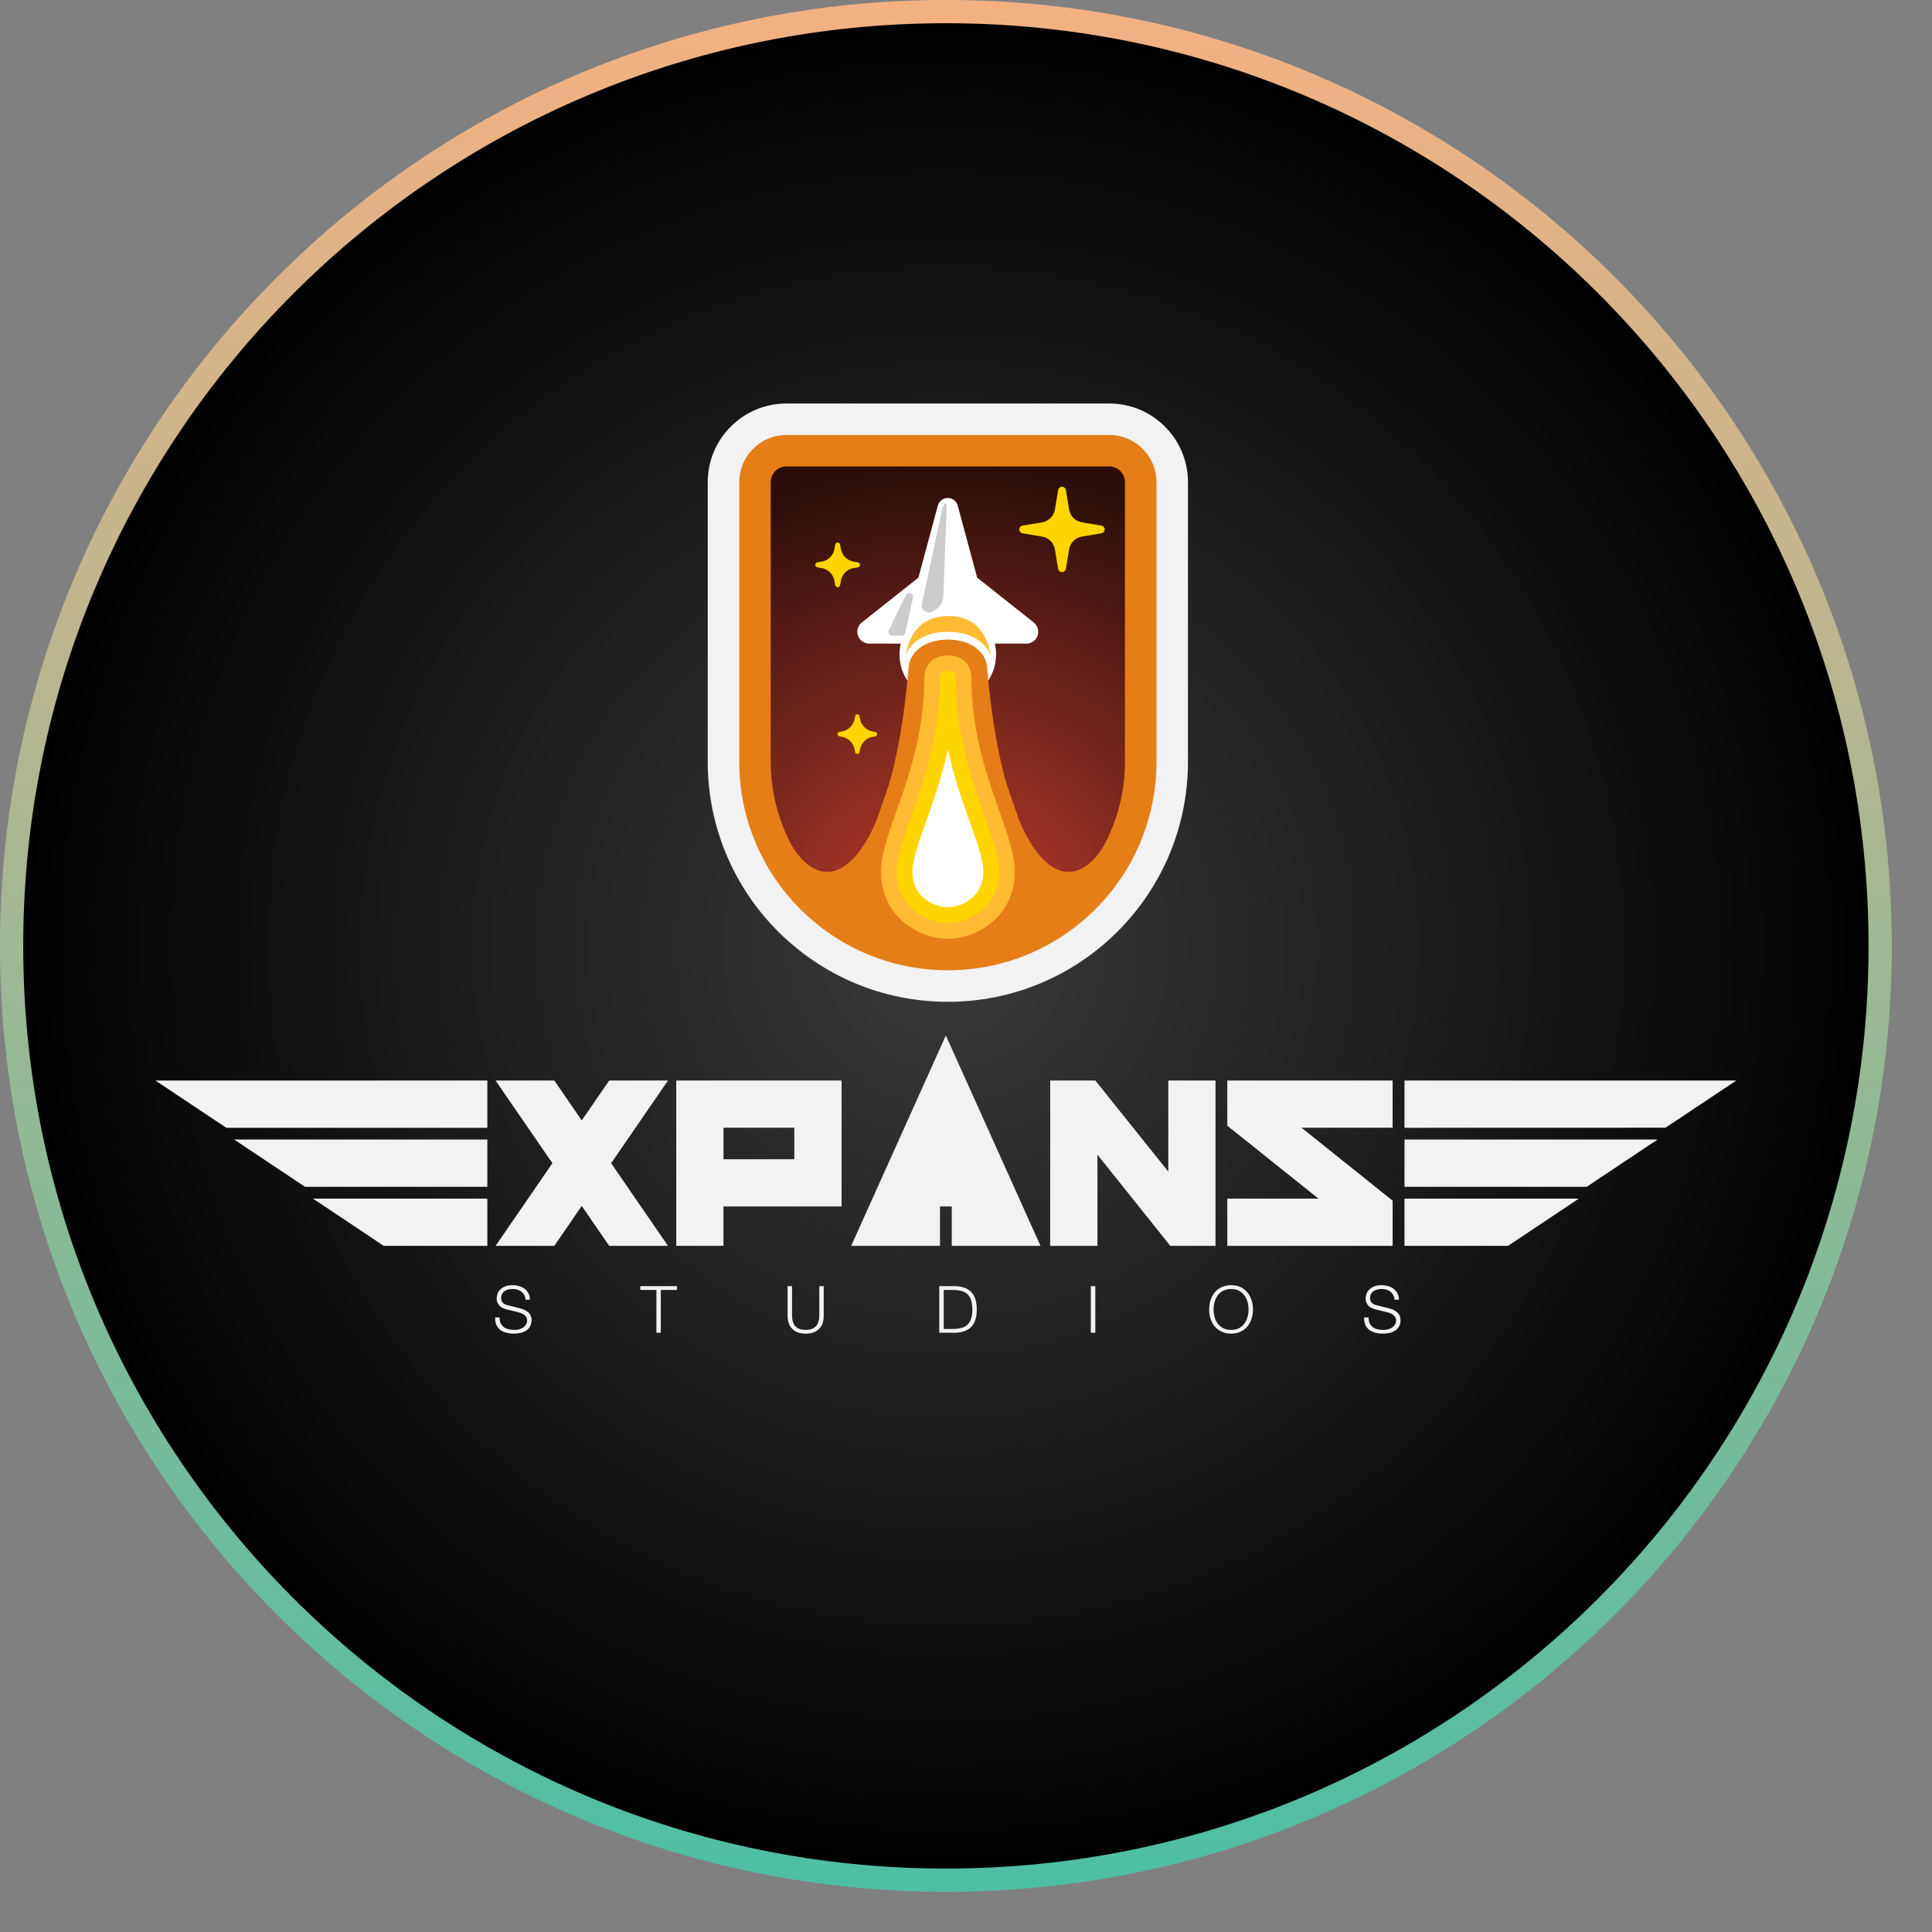 <svg width="28" height="28" viewBox="0 0 28 28" fill="none" xmlns="http://www.w3.org/2000/svg">
<rect x="0" y="0" width="28" height="28" fill="#808080" stroke="none"/>
<path d="M13.709 27.249C21.187 27.249 27.249 21.187 27.249 13.709C27.249 6.231 21.187 0.168 13.709 0.168C6.231 0.168 0.168 6.231 0.168 13.709C0.168 21.187 6.231 27.249 13.709 27.249Z" fill="url(#paint0_radial_1855_1467)" stroke="url(#paint1_linear_1855_1467)" stroke-width="0.337" stroke-miterlimit="10"/>
<path fill-rule="evenodd" clip-rule="evenodd" d="M7.241 19.093C7.24 19.127 7.246 19.156 7.257 19.18C7.268 19.203 7.284 19.221 7.304 19.235C7.323 19.249 7.347 19.259 7.374 19.265C7.401 19.271 7.43 19.274 7.461 19.274C7.478 19.274 7.498 19.272 7.518 19.267C7.539 19.262 7.559 19.253 7.577 19.242C7.594 19.232 7.609 19.217 7.621 19.2C7.633 19.183 7.639 19.162 7.639 19.137C7.639 19.118 7.635 19.102 7.627 19.088C7.618 19.074 7.607 19.063 7.594 19.053C7.58 19.044 7.565 19.036 7.549 19.03C7.532 19.024 7.516 19.019 7.501 19.015L7.35 18.979C7.331 18.974 7.312 18.967 7.293 18.96C7.275 18.952 7.258 18.942 7.245 18.93C7.231 18.917 7.22 18.901 7.211 18.883C7.203 18.865 7.198 18.843 7.198 18.816C7.198 18.8 7.202 18.781 7.208 18.759C7.214 18.736 7.226 18.716 7.243 18.696C7.261 18.677 7.284 18.66 7.314 18.647C7.345 18.633 7.383 18.626 7.431 18.626C7.464 18.626 7.496 18.631 7.526 18.64C7.556 18.648 7.583 18.662 7.605 18.679C7.628 18.697 7.646 18.719 7.66 18.745C7.673 18.771 7.68 18.801 7.68 18.836H7.616C7.614 18.81 7.609 18.788 7.598 18.768C7.588 18.749 7.574 18.733 7.558 18.72C7.541 18.707 7.522 18.698 7.5 18.691C7.478 18.684 7.456 18.681 7.432 18.681C7.41 18.681 7.388 18.683 7.368 18.688C7.347 18.693 7.329 18.701 7.314 18.711C7.299 18.721 7.286 18.735 7.277 18.752C7.267 18.769 7.263 18.79 7.263 18.815C7.263 18.831 7.265 18.845 7.271 18.856C7.276 18.868 7.283 18.878 7.293 18.886C7.302 18.894 7.313 18.901 7.325 18.906C7.338 18.911 7.351 18.915 7.365 18.918L7.529 18.959C7.553 18.965 7.575 18.973 7.596 18.982C7.617 18.991 7.636 19.002 7.652 19.016C7.668 19.029 7.681 19.046 7.69 19.065C7.699 19.085 7.704 19.108 7.704 19.136C7.704 19.144 7.703 19.154 7.701 19.166C7.7 19.179 7.696 19.192 7.69 19.207C7.684 19.221 7.675 19.235 7.664 19.25C7.653 19.264 7.638 19.277 7.619 19.289C7.6 19.3 7.576 19.31 7.548 19.317C7.519 19.324 7.485 19.328 7.446 19.328C7.406 19.328 7.369 19.323 7.335 19.314C7.301 19.305 7.272 19.291 7.248 19.272C7.224 19.253 7.206 19.229 7.193 19.2C7.18 19.17 7.175 19.134 7.177 19.093H7.241ZM9.279 18.64H9.812V18.695H9.577V19.315H9.513V18.695H9.279V18.64ZM11.414 18.64H11.479V19.058C11.479 19.097 11.483 19.13 11.492 19.157C11.501 19.185 11.513 19.207 11.53 19.224C11.547 19.242 11.568 19.254 11.593 19.262C11.617 19.27 11.645 19.274 11.676 19.274C11.707 19.274 11.735 19.27 11.76 19.262C11.784 19.254 11.805 19.242 11.822 19.224C11.839 19.207 11.852 19.185 11.861 19.157C11.87 19.13 11.874 19.097 11.874 19.058V18.64H11.938V19.072C11.938 19.107 11.933 19.14 11.924 19.171C11.914 19.202 11.899 19.229 11.877 19.252C11.856 19.276 11.829 19.294 11.796 19.308C11.763 19.321 11.723 19.328 11.676 19.328C11.629 19.328 11.589 19.321 11.556 19.308C11.523 19.294 11.496 19.276 11.475 19.252C11.454 19.229 11.439 19.202 11.429 19.171C11.419 19.14 11.414 19.107 11.414 19.072V18.64ZM13.613 18.64H13.846C13.949 18.643 14.026 18.672 14.078 18.727C14.13 18.782 14.156 18.866 14.156 18.978C14.156 19.09 14.13 19.173 14.078 19.228C14.026 19.283 13.949 19.312 13.846 19.315H13.613V18.64ZM13.677 19.26H13.814C13.862 19.26 13.904 19.255 13.939 19.244C13.974 19.234 14.003 19.218 14.025 19.195C14.048 19.172 14.065 19.143 14.075 19.107C14.086 19.071 14.092 19.028 14.092 18.978C14.092 18.927 14.086 18.884 14.075 18.848C14.065 18.812 14.048 18.783 14.025 18.76C14.003 18.738 13.974 18.721 13.939 18.711C13.904 18.701 13.862 18.695 13.814 18.695H13.677V19.26ZM15.809 18.64H15.874V19.315H15.809V18.64ZM17.588 18.978C17.588 19.014 17.593 19.05 17.603 19.086C17.612 19.121 17.627 19.153 17.648 19.181C17.668 19.209 17.695 19.232 17.727 19.249C17.759 19.266 17.797 19.274 17.842 19.274C17.887 19.274 17.925 19.266 17.957 19.249C17.988 19.232 18.015 19.209 18.035 19.181C18.055 19.153 18.071 19.121 18.08 19.086C18.09 19.05 18.095 19.014 18.095 18.978C18.095 18.941 18.09 18.904 18.08 18.869C18.071 18.834 18.055 18.802 18.035 18.774C18.015 18.746 17.988 18.724 17.957 18.707C17.925 18.69 17.887 18.681 17.842 18.681C17.797 18.681 17.759 18.69 17.727 18.707C17.695 18.724 17.668 18.746 17.648 18.774C17.627 18.802 17.612 18.834 17.603 18.869C17.593 18.904 17.588 18.941 17.588 18.978ZM17.524 18.978C17.524 18.931 17.53 18.887 17.544 18.845C17.557 18.802 17.577 18.765 17.603 18.733C17.63 18.7 17.663 18.674 17.703 18.655C17.743 18.636 17.789 18.626 17.842 18.626C17.895 18.626 17.941 18.636 17.981 18.655C18.02 18.674 18.053 18.7 18.08 18.733C18.106 18.765 18.126 18.802 18.139 18.845C18.153 18.887 18.159 18.931 18.159 18.978C18.159 19.024 18.153 19.069 18.139 19.111C18.126 19.153 18.106 19.19 18.08 19.222C18.053 19.254 18.02 19.28 17.981 19.299C17.941 19.318 17.895 19.328 17.842 19.328C17.789 19.328 17.743 19.318 17.703 19.299C17.663 19.28 17.63 19.254 17.603 19.222C17.577 19.19 17.557 19.153 17.544 19.111C17.53 19.069 17.524 19.024 17.524 18.978ZM19.835 19.093C19.834 19.127 19.839 19.156 19.851 19.18C19.862 19.203 19.878 19.221 19.898 19.235C19.917 19.249 19.941 19.259 19.968 19.265C19.995 19.271 20.024 19.274 20.055 19.274C20.072 19.274 20.091 19.272 20.112 19.267C20.133 19.262 20.152 19.253 20.17 19.242C20.188 19.232 20.203 19.217 20.215 19.2C20.227 19.183 20.233 19.162 20.233 19.137C20.233 19.118 20.229 19.102 20.22 19.088C20.212 19.074 20.201 19.063 20.187 19.053C20.174 19.044 20.159 19.036 20.142 19.03C20.126 19.024 20.11 19.019 20.094 19.015L19.944 18.979C19.925 18.974 19.906 18.967 19.887 18.96C19.869 18.952 19.852 18.942 19.838 18.93C19.825 18.917 19.814 18.901 19.805 18.883C19.797 18.865 19.792 18.843 19.792 18.816C19.792 18.8 19.795 18.781 19.802 18.759C19.808 18.736 19.82 18.716 19.837 18.696C19.854 18.677 19.878 18.66 19.908 18.647C19.939 18.633 19.977 18.626 20.024 18.626C20.058 18.626 20.09 18.631 20.12 18.64C20.15 18.648 20.177 18.662 20.199 18.679C20.222 18.697 20.24 18.719 20.253 18.745C20.267 18.771 20.274 18.801 20.274 18.836H20.21C20.208 18.81 20.203 18.788 20.192 18.768C20.182 18.749 20.168 18.733 20.151 18.72C20.135 18.707 20.116 18.698 20.094 18.691C20.072 18.684 20.049 18.681 20.025 18.681C20.003 18.681 19.982 18.683 19.962 18.688C19.941 18.693 19.923 18.701 19.908 18.711C19.892 18.721 19.88 18.735 19.871 18.752C19.861 18.769 19.856 18.79 19.856 18.815C19.856 18.831 19.859 18.845 19.864 18.856C19.87 18.868 19.877 18.878 19.887 18.886C19.896 18.894 19.907 18.901 19.919 18.906C19.931 18.911 19.945 18.915 19.958 18.918L20.123 18.959C20.147 18.965 20.169 18.973 20.19 18.982C20.211 18.991 20.23 19.002 20.246 19.016C20.262 19.029 20.275 19.046 20.284 19.065C20.293 19.085 20.297 19.108 20.297 19.136C20.297 19.144 20.297 19.154 20.295 19.166C20.294 19.179 20.29 19.192 20.284 19.207C20.278 19.221 20.269 19.235 20.258 19.25C20.247 19.264 20.232 19.277 20.213 19.289C20.194 19.3 20.17 19.31 20.142 19.317C20.113 19.324 20.079 19.328 20.04 19.328C20 19.328 19.963 19.323 19.929 19.314C19.895 19.305 19.866 19.291 19.842 19.272C19.818 19.253 19.8 19.229 19.787 19.2C19.774 19.17 19.769 19.134 19.77 19.093H19.835Z" fill="#F2F2F2"/>
<path fill-rule="evenodd" clip-rule="evenodd" d="M11.398 5.848H16.076C16.706 5.848 17.217 6.358 17.217 6.989V11.039C17.217 12.961 15.659 14.519 13.737 14.519C11.815 14.519 10.257 12.961 10.257 11.039V6.989C10.257 6.358 10.768 5.848 11.398 5.848Z" fill="#F2F2F2"/>
<path fill-rule="evenodd" clip-rule="evenodd" d="M11.398 6.304H16.076C16.454 6.304 16.761 6.61 16.761 6.988V11.039C16.761 12.709 15.407 14.062 13.737 14.062C12.068 14.062 10.714 12.709 10.714 11.039V6.988C10.714 6.61 11.02 6.304 11.398 6.304Z" fill="#E67E17"/>
<path fill-rule="evenodd" clip-rule="evenodd" d="M11.398 6.76H16.076C16.202 6.76 16.304 6.862 16.304 6.988V11.039C16.304 12.457 15.155 13.606 13.737 13.606C12.319 13.606 11.17 12.457 11.17 11.039V6.988C11.17 6.862 11.272 6.76 11.398 6.76Z" fill="url(#paint2_radial_1855_1467)"/>
<path fill-rule="evenodd" clip-rule="evenodd" d="M13.736 7.217C13.803 7.217 13.862 7.262 13.88 7.327L14.162 8.373C14.166 8.376 14.171 8.379 14.175 8.382L14.982 9.022C15.056 9.081 15.069 9.189 15.01 9.263C14.977 9.304 14.928 9.327 14.876 9.327L14.418 9.327C14.502 9.692 14.282 10.061 13.918 10.159C13.859 10.175 13.797 10.183 13.736 10.183C13.35 10.183 13.037 9.87 13.037 9.484C13.037 9.431 13.042 9.379 13.054 9.328L12.596 9.327C12.502 9.327 12.425 9.251 12.425 9.156C12.425 9.104 12.449 9.055 12.49 9.022L13.297 8.382C13.301 8.379 13.306 8.376 13.31 8.373L13.592 7.327C13.61 7.262 13.669 7.217 13.736 7.217Z" fill="white"/>
<path fill-rule="evenodd" clip-rule="evenodd" d="M13.125 8.628C13.137 8.604 13.163 8.591 13.189 8.597C13.22 8.604 13.239 8.634 13.232 8.665L13.121 9.169C13.115 9.195 13.092 9.213 13.065 9.213H12.934C12.925 9.213 12.916 9.211 12.909 9.208C12.88 9.194 12.868 9.16 12.882 9.132L13.125 8.628ZM13.705 7.298C13.714 7.298 13.721 7.305 13.721 7.314L13.672 8.634C13.668 8.742 13.597 8.837 13.494 8.871C13.476 8.877 13.458 8.878 13.44 8.874C13.384 8.862 13.349 8.807 13.361 8.752L13.657 7.37C13.662 7.344 13.675 7.321 13.694 7.302C13.697 7.299 13.701 7.297 13.705 7.298Z" fill="#CCCCCC"/>
<path fill-rule="evenodd" clip-rule="evenodd" d="M13.737 9.156C13.281 9.156 13.115 9.442 13.115 9.556C13.176 9.137 13.386 8.928 13.743 8.928C14.101 8.928 14.309 9.137 14.37 9.556C14.37 9.442 14.194 9.156 13.737 9.156Z" fill="#FFBB33"/>
<path fill-rule="evenodd" clip-rule="evenodd" d="M13.737 9.27C14.08 9.27 14.289 9.455 14.306 9.67C14.534 12.465 15.506 13.378 16.133 12.009C16.133 13.321 14.71 13.663 13.737 13.663C12.765 13.663 11.341 13.321 11.341 12.009C11.969 13.378 12.94 12.465 13.168 9.67C13.186 9.455 13.395 9.27 13.737 9.27Z" fill="#E67E17"/>
<path fill-rule="evenodd" clip-rule="evenodd" d="M13.737 9.784C13.756 9.784 13.776 9.78 13.787 9.791C13.798 9.802 13.794 9.822 13.794 9.841C13.794 10.654 14.027 11.319 14.213 11.847C14.325 12.163 14.422 12.424 14.422 12.636C14.422 12.84 14.346 12.998 14.233 13.111C14.094 13.25 13.902 13.321 13.737 13.321C13.573 13.321 13.381 13.25 13.241 13.111C13.129 12.998 13.053 12.84 13.053 12.636C13.053 12.424 13.15 12.163 13.261 11.847C13.448 11.319 13.68 10.654 13.68 9.841C13.68 9.822 13.677 9.802 13.688 9.791C13.699 9.78 13.719 9.784 13.737 9.784Z" fill="white" stroke="#FFD500" stroke-width="0.342"/>
<path d="M13.737 9.442C13.868 9.442 13.963 9.484 14.029 9.549C14.094 9.614 14.137 9.708 14.137 9.841C14.137 10.609 14.36 11.235 14.536 11.733C14.663 12.095 14.764 12.395 14.764 12.636C14.764 12.945 14.645 13.183 14.475 13.353C14.268 13.56 13.982 13.663 13.737 13.663C13.493 13.663 13.207 13.56 12.999 13.353C12.829 13.183 12.71 12.945 12.71 12.636C12.71 12.395 12.811 12.095 12.939 11.733C13.114 11.235 13.338 10.609 13.338 9.841C13.338 9.708 13.381 9.614 13.446 9.549C13.511 9.484 13.606 9.442 13.737 9.442Z" stroke="#E67E17" stroke-width="0.342"/>
<path d="M13.509 9.841C13.509 9.689 13.588 9.613 13.738 9.613C13.887 9.613 13.966 9.689 13.966 9.841C13.966 11.153 14.593 12.066 14.593 12.636C14.593 13.207 14.108 13.492 13.738 13.492C13.367 13.492 12.882 13.207 12.882 12.636C12.882 12.066 13.509 11.153 13.509 9.841Z" stroke="#FFBB33" stroke-width="0.228"/>
<path fill-rule="evenodd" clip-rule="evenodd" d="M15.101 7.776L14.82 7.729C14.789 7.724 14.768 7.695 14.773 7.664C14.777 7.64 14.796 7.621 14.82 7.617L15.101 7.571C15.197 7.555 15.273 7.479 15.289 7.383L15.335 7.102C15.34 7.071 15.37 7.05 15.401 7.055C15.425 7.059 15.444 7.078 15.448 7.102L15.494 7.383C15.51 7.479 15.585 7.555 15.682 7.571L15.962 7.617C15.993 7.622 16.015 7.651 16.009 7.682C16.006 7.706 15.986 7.725 15.962 7.729L15.682 7.776C15.585 7.791 15.51 7.867 15.494 7.964L15.448 8.244C15.443 8.275 15.413 8.296 15.382 8.291C15.358 8.287 15.339 8.268 15.335 8.244L15.289 7.964C15.273 7.867 15.197 7.791 15.101 7.776Z" fill="#FFD500"/>
<path fill-rule="evenodd" clip-rule="evenodd" d="M11.906 8.232L11.847 8.223C11.827 8.219 11.813 8.2 11.816 8.18C11.819 8.165 11.831 8.153 11.847 8.15L11.906 8.14C12.002 8.124 12.078 8.049 12.094 7.952L12.104 7.893C12.107 7.873 12.126 7.86 12.146 7.863C12.161 7.866 12.174 7.878 12.176 7.893L12.186 7.952C12.202 8.049 12.277 8.124 12.374 8.14L12.433 8.15C12.453 8.153 12.466 8.172 12.463 8.192C12.461 8.208 12.448 8.22 12.433 8.223L12.374 8.232C12.277 8.248 12.202 8.324 12.186 8.42L12.176 8.479C12.173 8.499 12.154 8.513 12.134 8.51C12.118 8.507 12.106 8.495 12.104 8.479L12.094 8.42C12.078 8.324 12.002 8.248 11.906 8.232Z" fill="#FFD500"/>
<path fill-rule="evenodd" clip-rule="evenodd" d="M12.199 10.678L12.165 10.672C12.147 10.669 12.135 10.652 12.138 10.634C12.14 10.62 12.151 10.61 12.165 10.607L12.199 10.602C12.296 10.586 12.371 10.51 12.387 10.414L12.393 10.379C12.396 10.361 12.413 10.349 12.43 10.352C12.444 10.354 12.455 10.365 12.457 10.379L12.463 10.414C12.479 10.51 12.555 10.586 12.651 10.602L12.685 10.607C12.703 10.61 12.715 10.627 12.713 10.645C12.71 10.659 12.699 10.669 12.685 10.672L12.651 10.678C12.555 10.693 12.479 10.769 12.463 10.866L12.457 10.9C12.454 10.918 12.438 10.93 12.42 10.927C12.406 10.925 12.395 10.914 12.393 10.9L12.387 10.866C12.371 10.769 12.296 10.693 12.199 10.678Z" fill="#FFD500"/>
<path fill-rule="evenodd" clip-rule="evenodd" d="M7.063 17.371V18.056H5.562L4.535 17.371H7.063ZM22.882 17.371L21.855 18.056H20.355V17.371H22.882ZM8.829 15.66H9.681L8.857 16.858L9.681 18.056H8.829L8.431 17.477L8.034 18.056H7.182L8.006 16.858L7.182 15.66H8.034L8.431 16.238L8.829 15.66ZM20.183 15.66V16.344H18.863L20.183 17.401V18.056H17.787V17.371H19.108L17.787 16.315V15.66H20.183ZM12.197 15.66V17.485H10.485V18.056H9.801V15.66H12.197ZM11.512 16.344H10.485V16.801H11.512V16.344ZM15.875 15.66L16.932 16.98V15.66H17.616V18.056H16.961L15.905 16.735V18.056H15.22V15.66H15.875ZM13.708 15.007L15.08 18.056H13.794V17.485H13.623V18.056H12.336L13.708 15.007ZM7.063 16.515V17.2H4.421L3.394 16.515H7.063ZM24.023 16.515L22.996 17.2L20.355 17.2V16.515H24.023ZM7.063 15.66V16.345H3.28L2.253 15.66L7.063 15.66ZM20.355 15.66L25.164 15.66L24.137 16.344L20.355 16.345V15.66Z" fill="#F2F2F2"/>
<defs>
<radialGradient id="paint0_radial_1855_1467" cx="0" cy="0" r="1" gradientUnits="userSpaceOnUse" gradientTransform="translate(13.709 13.709) scale(13.54)">
<stop stop-color="#3A3A3A"/>
<stop offset="0.548" stop-color="#1B1B1B"/>
<stop offset="1"/>
</radialGradient>
<linearGradient id="paint1_linear_1855_1467" x1="13.709" y1="-4.82665e-05" x2="13.709" y2="27.417" gradientUnits="userSpaceOnUse">
<stop stop-color="#F4B183"/>
<stop offset="1" stop-color="#4DBEA3"/>
</linearGradient>
<radialGradient id="paint2_radial_1855_1467" cx="0" cy="0" r="1" gradientUnits="userSpaceOnUse" gradientTransform="translate(13.737 13.606) rotate(-90) scale(6.846)">
<stop stop-color="#C43E2F"/>
<stop offset="1" stop-color="#2B0E0A"/>
</radialGradient>
</defs>
</svg>
